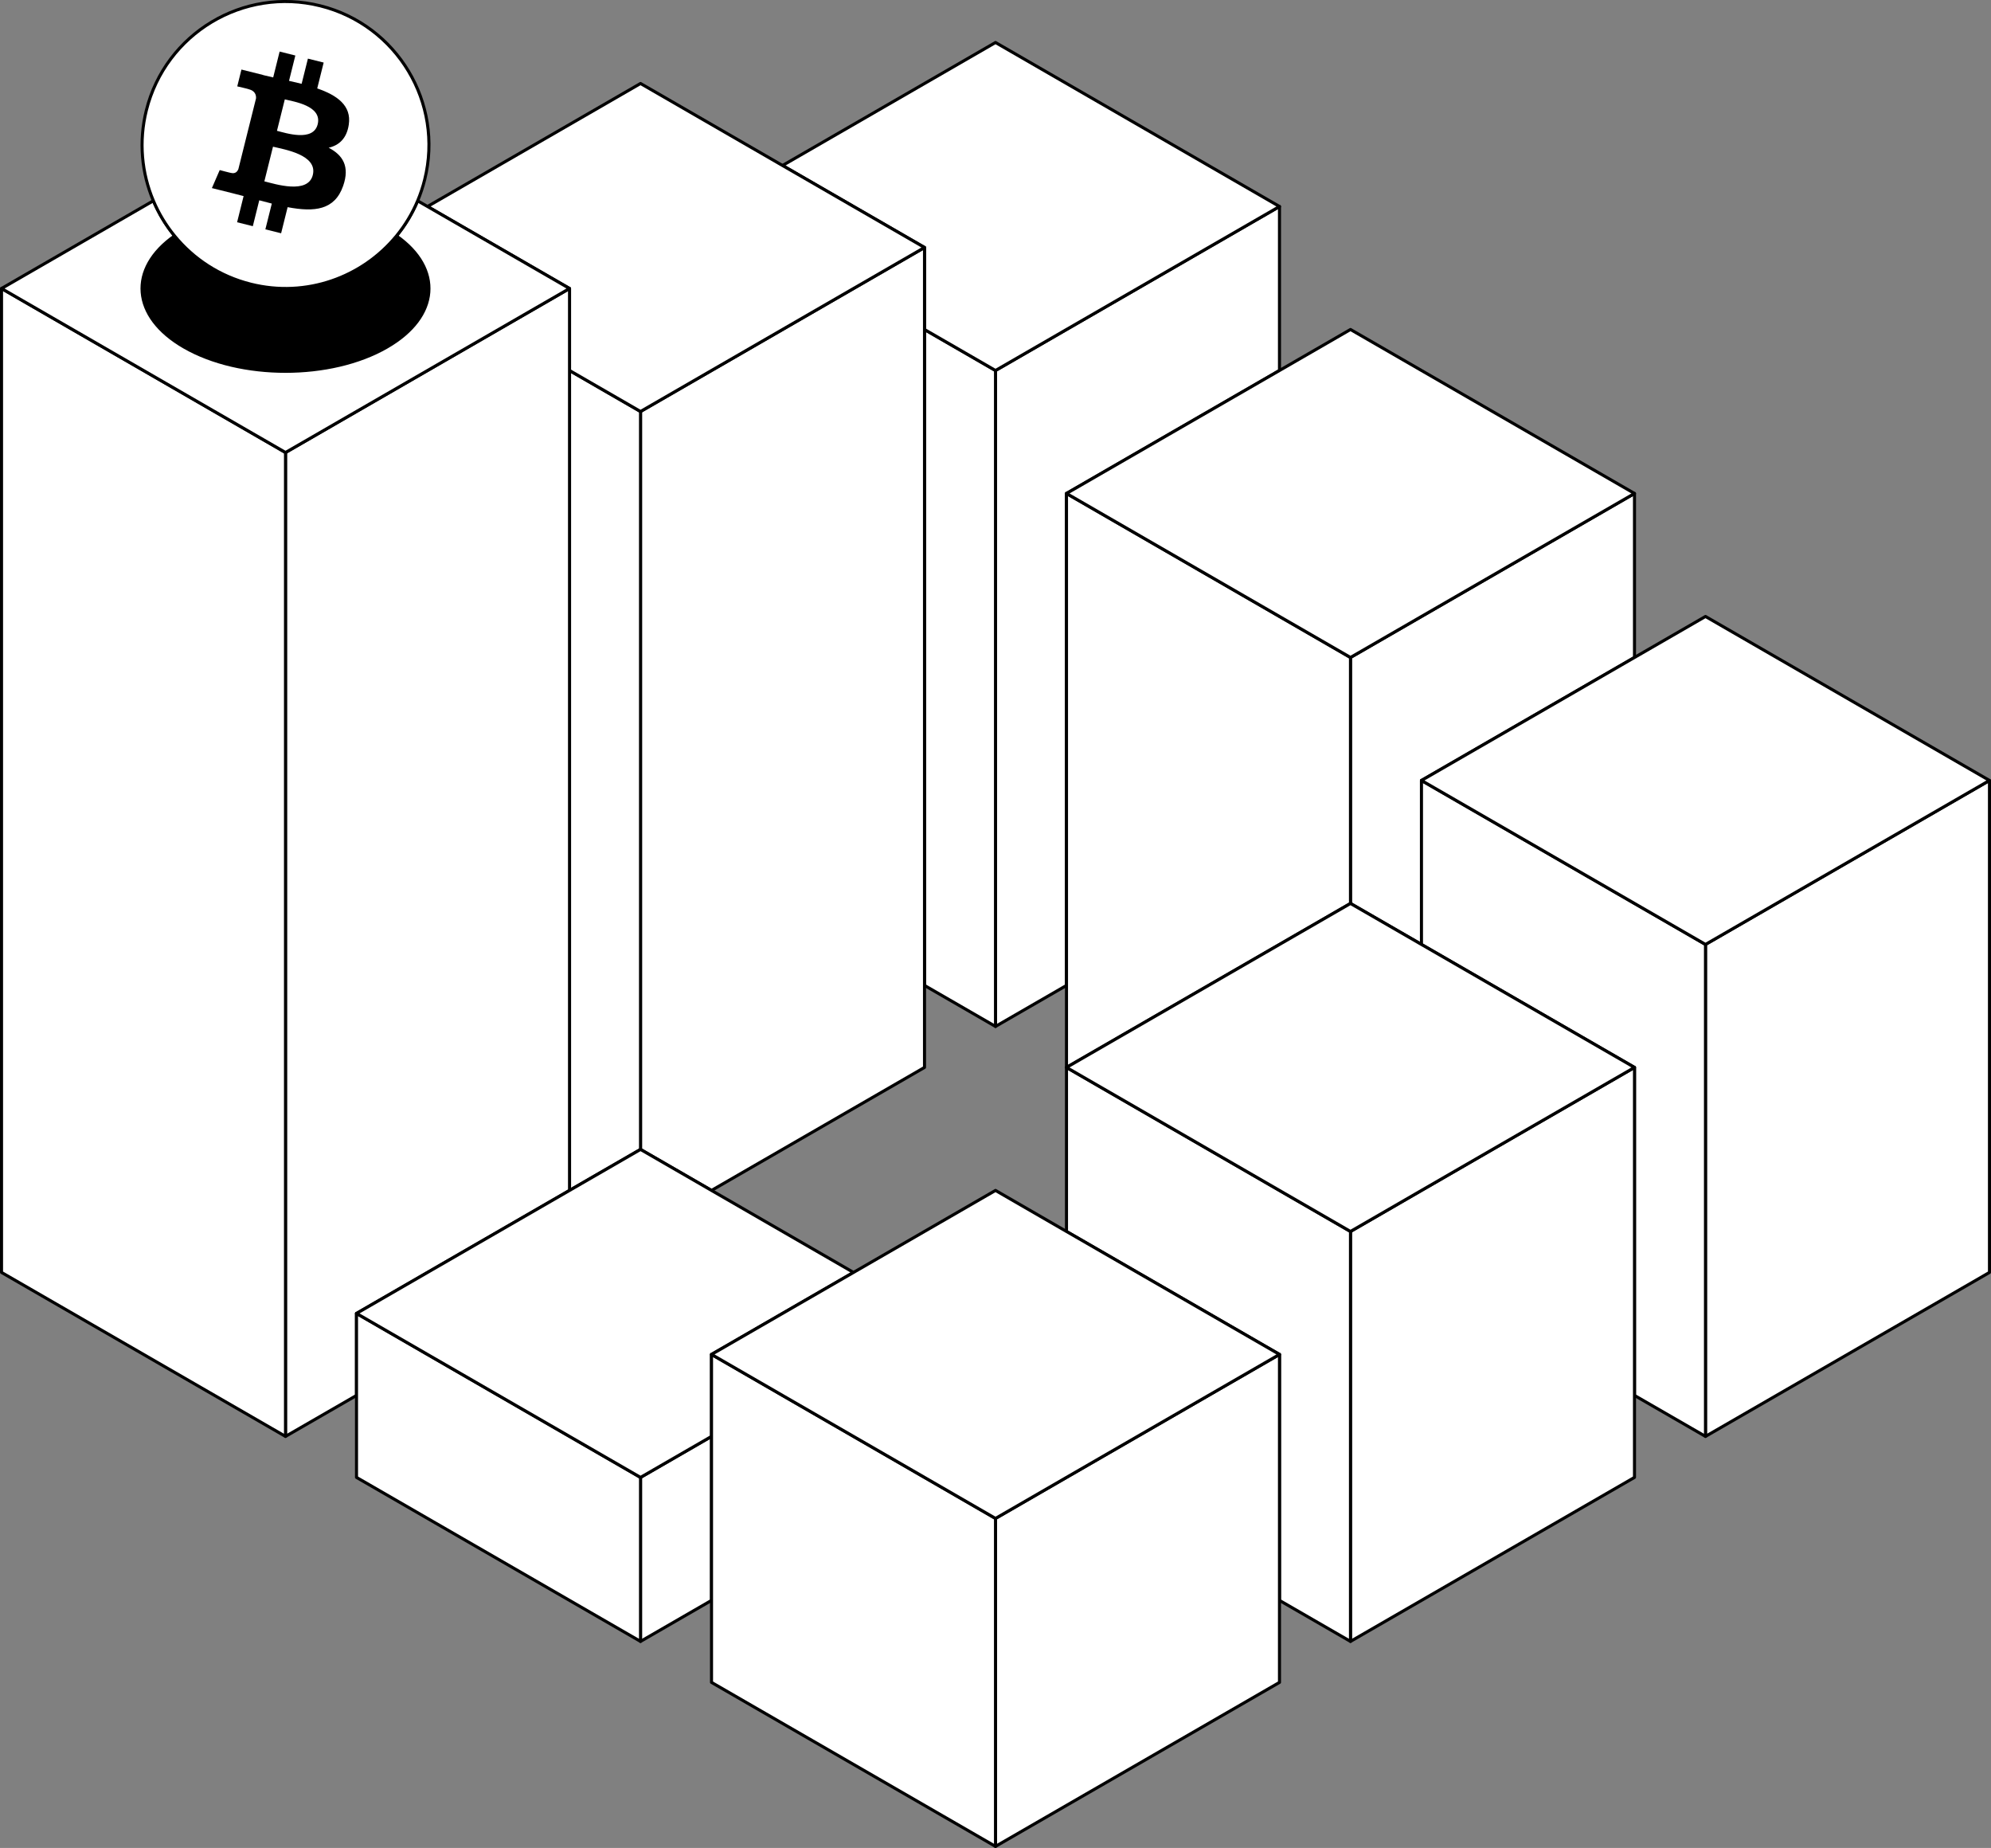<?xml version="1.0" encoding="UTF-8"?>
<svg id="ARTWORK" xmlns="http://www.w3.org/2000/svg" viewBox="0 0 652.3 605.31">
  <rect x="0" y="0" width="652.3" height="605.31" fill="#808080" stroke="none"/>
  <defs>
    <style>
      .cls-1 {
        fill: #fff;
      }

      .cls-1, .cls-2 {
        stroke: #000;
        stroke-linecap: round;
        stroke-linejoin: round;
      }
    </style>
  </defs>
  <g>
    <polygon class="cls-1" points="419.19 67.64 419.19 121.36 349.41 161.64 349.41 322.79 326.15 336.22 326.15 121.36 419.19 67.64"/>
    <polygon class="cls-1" points="326.15 121.36 326.15 336.22 302.89 322.79 302.89 107.93 326.15 121.36"/>
    <polygon class="cls-1" points="419.19 67.64 326.15 121.36 302.89 107.93 302.89 81.07 256.37 54.21 326.15 13.92 419.19 67.64"/>
  </g>
  <g>
    <polygon class="cls-1" points="535.5 161.64 535.5 215.36 465.71 255.65 465.71 309.37 442.45 295.94 442.45 215.36 535.5 161.64"/>
    <polygon class="cls-1" points="442.45 215.36 442.45 295.94 349.41 349.65 349.41 161.64 419.19 201.93 442.45 215.36"/>
    <polygon class="cls-1" points="535.5 161.64 442.45 215.36 419.19 201.93 349.41 161.64 419.19 121.36 442.45 107.93 535.5 161.64"/>
  </g>
  <g>
    <polygon class="cls-1" points="302.89 81.07 302.89 349.65 233.11 389.94 209.85 376.51 209.85 134.79 233.11 121.36 279.63 94.5 302.89 81.07"/>
    <polygon class="cls-1" points="209.85 134.79 209.85 376.51 186.59 389.94 186.59 121.36 209.85 134.79"/>
    <polygon class="cls-1" points="302.89 81.07 279.63 94.5 233.11 121.36 209.85 134.79 186.59 121.36 186.59 94.5 140.06 67.64 209.85 27.35 256.37 54.21 302.89 81.07"/>
  </g>
  <g>
    <polygon class="cls-1" points="186.59 94.5 186.59 389.94 116.8 430.23 116.8 457.09 93.54 470.51 93.54 148.22 116.8 134.79 163.33 107.93 186.59 94.5"/>
    <polygon class="cls-1" points="93.54 148.22 93.54 470.51 .5 416.8 .5 94.5 93.54 148.22"/>
    <path class="cls-1" d="M186.59,94.5l-23.26,13.43-46.53,26.86-23.26,13.43L.5,94.5l49.75-28.73c5.56,13.14,17.01,23.6,31.92,27.32,22.78,5.68,45.84-6.32,54.66-27.31l3.23,1.86,46.53,26.86Z"/>
  </g>
  <g>
    <polygon class="cls-1" points="233.11 470.51 233.11 524.23 209.85 537.66 209.85 483.94 233.11 470.51"/>
    <polygon class="cls-1" points="209.85 483.94 209.85 537.66 116.8 483.94 116.8 430.23 140.06 443.66 209.85 483.94"/>
    <polygon class="cls-1" points="279.63 416.8 233.11 443.66 233.11 470.51 209.85 483.94 140.06 443.66 116.8 430.23 186.59 389.94 209.85 376.51 233.11 389.94 279.63 416.8"/>
  </g>
  <g>
    <polygon class="cls-1" points="651.8 255.65 651.8 416.8 558.76 470.51 558.76 309.36 651.8 255.65"/>
    <polygon class="cls-1" points="558.76 309.36 558.76 470.51 535.5 457.09 535.5 349.65 465.71 309.37 465.71 255.65 535.5 295.93 558.76 309.36"/>
    <polygon class="cls-1" points="651.8 255.65 558.76 309.36 535.5 295.93 465.71 255.65 535.5 215.36 558.76 201.93 651.8 255.65"/>
  </g>
  <g>
    <polygon class="cls-1" points="535.5 349.65 535.5 483.94 442.45 537.66 442.45 403.38 465.71 389.94 535.5 349.65"/>
    <polygon class="cls-1" points="442.45 403.38 442.45 537.66 419.19 524.23 419.19 443.66 349.41 403.38 349.41 349.65 442.45 403.38"/>
    <polygon class="cls-1" points="535.5 349.65 465.71 389.94 442.45 403.38 349.41 349.65 442.45 295.94 465.71 309.37 535.5 349.65"/>
  </g>
  <g>
    <polygon class="cls-1" points="419.19 443.66 419.19 551.09 326.15 604.81 326.15 497.38 349.41 483.94 419.19 443.66"/>
    <polygon class="cls-1" points="326.15 497.38 326.15 604.81 233.11 551.09 233.11 443.66 256.37 457.09 302.89 483.94 326.15 497.38"/>
    <polygon class="cls-1" points="419.19 443.66 349.41 483.94 326.15 497.38 302.89 483.94 256.37 457.09 233.11 443.66 279.63 416.8 326.15 389.94 349.41 403.38 419.19 443.66"/>
  </g>
  <path class="cls-2" d="M126.77,113.68c-18.35,10.6-48.11,10.6-66.47,0-17.26-9.96-18.29-25.75-3.1-36.4,6.18,7.56,14.77,13.26,24.97,15.81,18.19,4.54,36.57-2.2,47.72-15.8,15.17,10.66,14.13,26.44-3.12,36.39Z"/>
  <g id="Layer_1">
    <g id="_1421344023328" data-name=" 1421344023328">
      <path class="cls-1" d="M139.13,58.87c-.6,2.4-1.37,4.7-2.3,6.91-1.78,4.22-4.13,8.09-6.94,11.51-11.15,13.6-29.53,20.34-47.72,15.8-10.2-2.55-18.79-8.25-24.97-15.81-2.86-3.48-5.2-7.36-6.95-11.51-3.83-9.05-4.86-19.37-2.3-29.64C54.23,10.95,79.73-4.38,104.91,1.9c25.18,6.28,40.5,31.79,34.22,56.97Z"/>
      <path d="M81.46,41.9l-3.37,13.52c-.26.63-.9,1.59-2.36,1.23.05.07-3.75-.94-3.75-.94l-2.56,5.9,6.71,1.67c1.25.31,2.47.64,3.68.95l-2.13,8.57,5.15,1.29,2.11-8.48c1.41.38,2.77.73,4.11,1.07l-2.11,8.44,5.16,1.29,2.13-8.55c8.79,1.66,15.41.99,18.19-6.96,2.24-6.4-.11-10.1-4.74-12.51,3.37-.78,5.91-2.99,6.59-7.57h0s0,0,0,0c.94-6.25-3.83-9.62-10.34-11.86l2.11-8.47-5.16-1.29-2.06,8.25c-1.36-.34-2.75-.66-4.13-.97l2.07-8.3-5.15-1.29-2.11,8.47c-1.12-.26-2.22-.51-3.29-.77v-.03s-7.11-1.78-7.11-1.78l-1.37,5.51s3.83.88,3.75.93c2.09.52,2.47,1.9,2.4,3l-2.41,9.65v.04ZM102.48,57.33c-1.59,6.4-12.38,2.94-15.87,2.07l2.83-11.35c3.5.87,14.71,2.6,13.04,9.28h0ZM104.08,40.71c-1.45,5.83-10.43,2.87-13.34,2.14l2.57-10.3c2.91.73,12.29,2.08,10.77,8.16h0Z"/>
    </g>
  </g>
</svg>